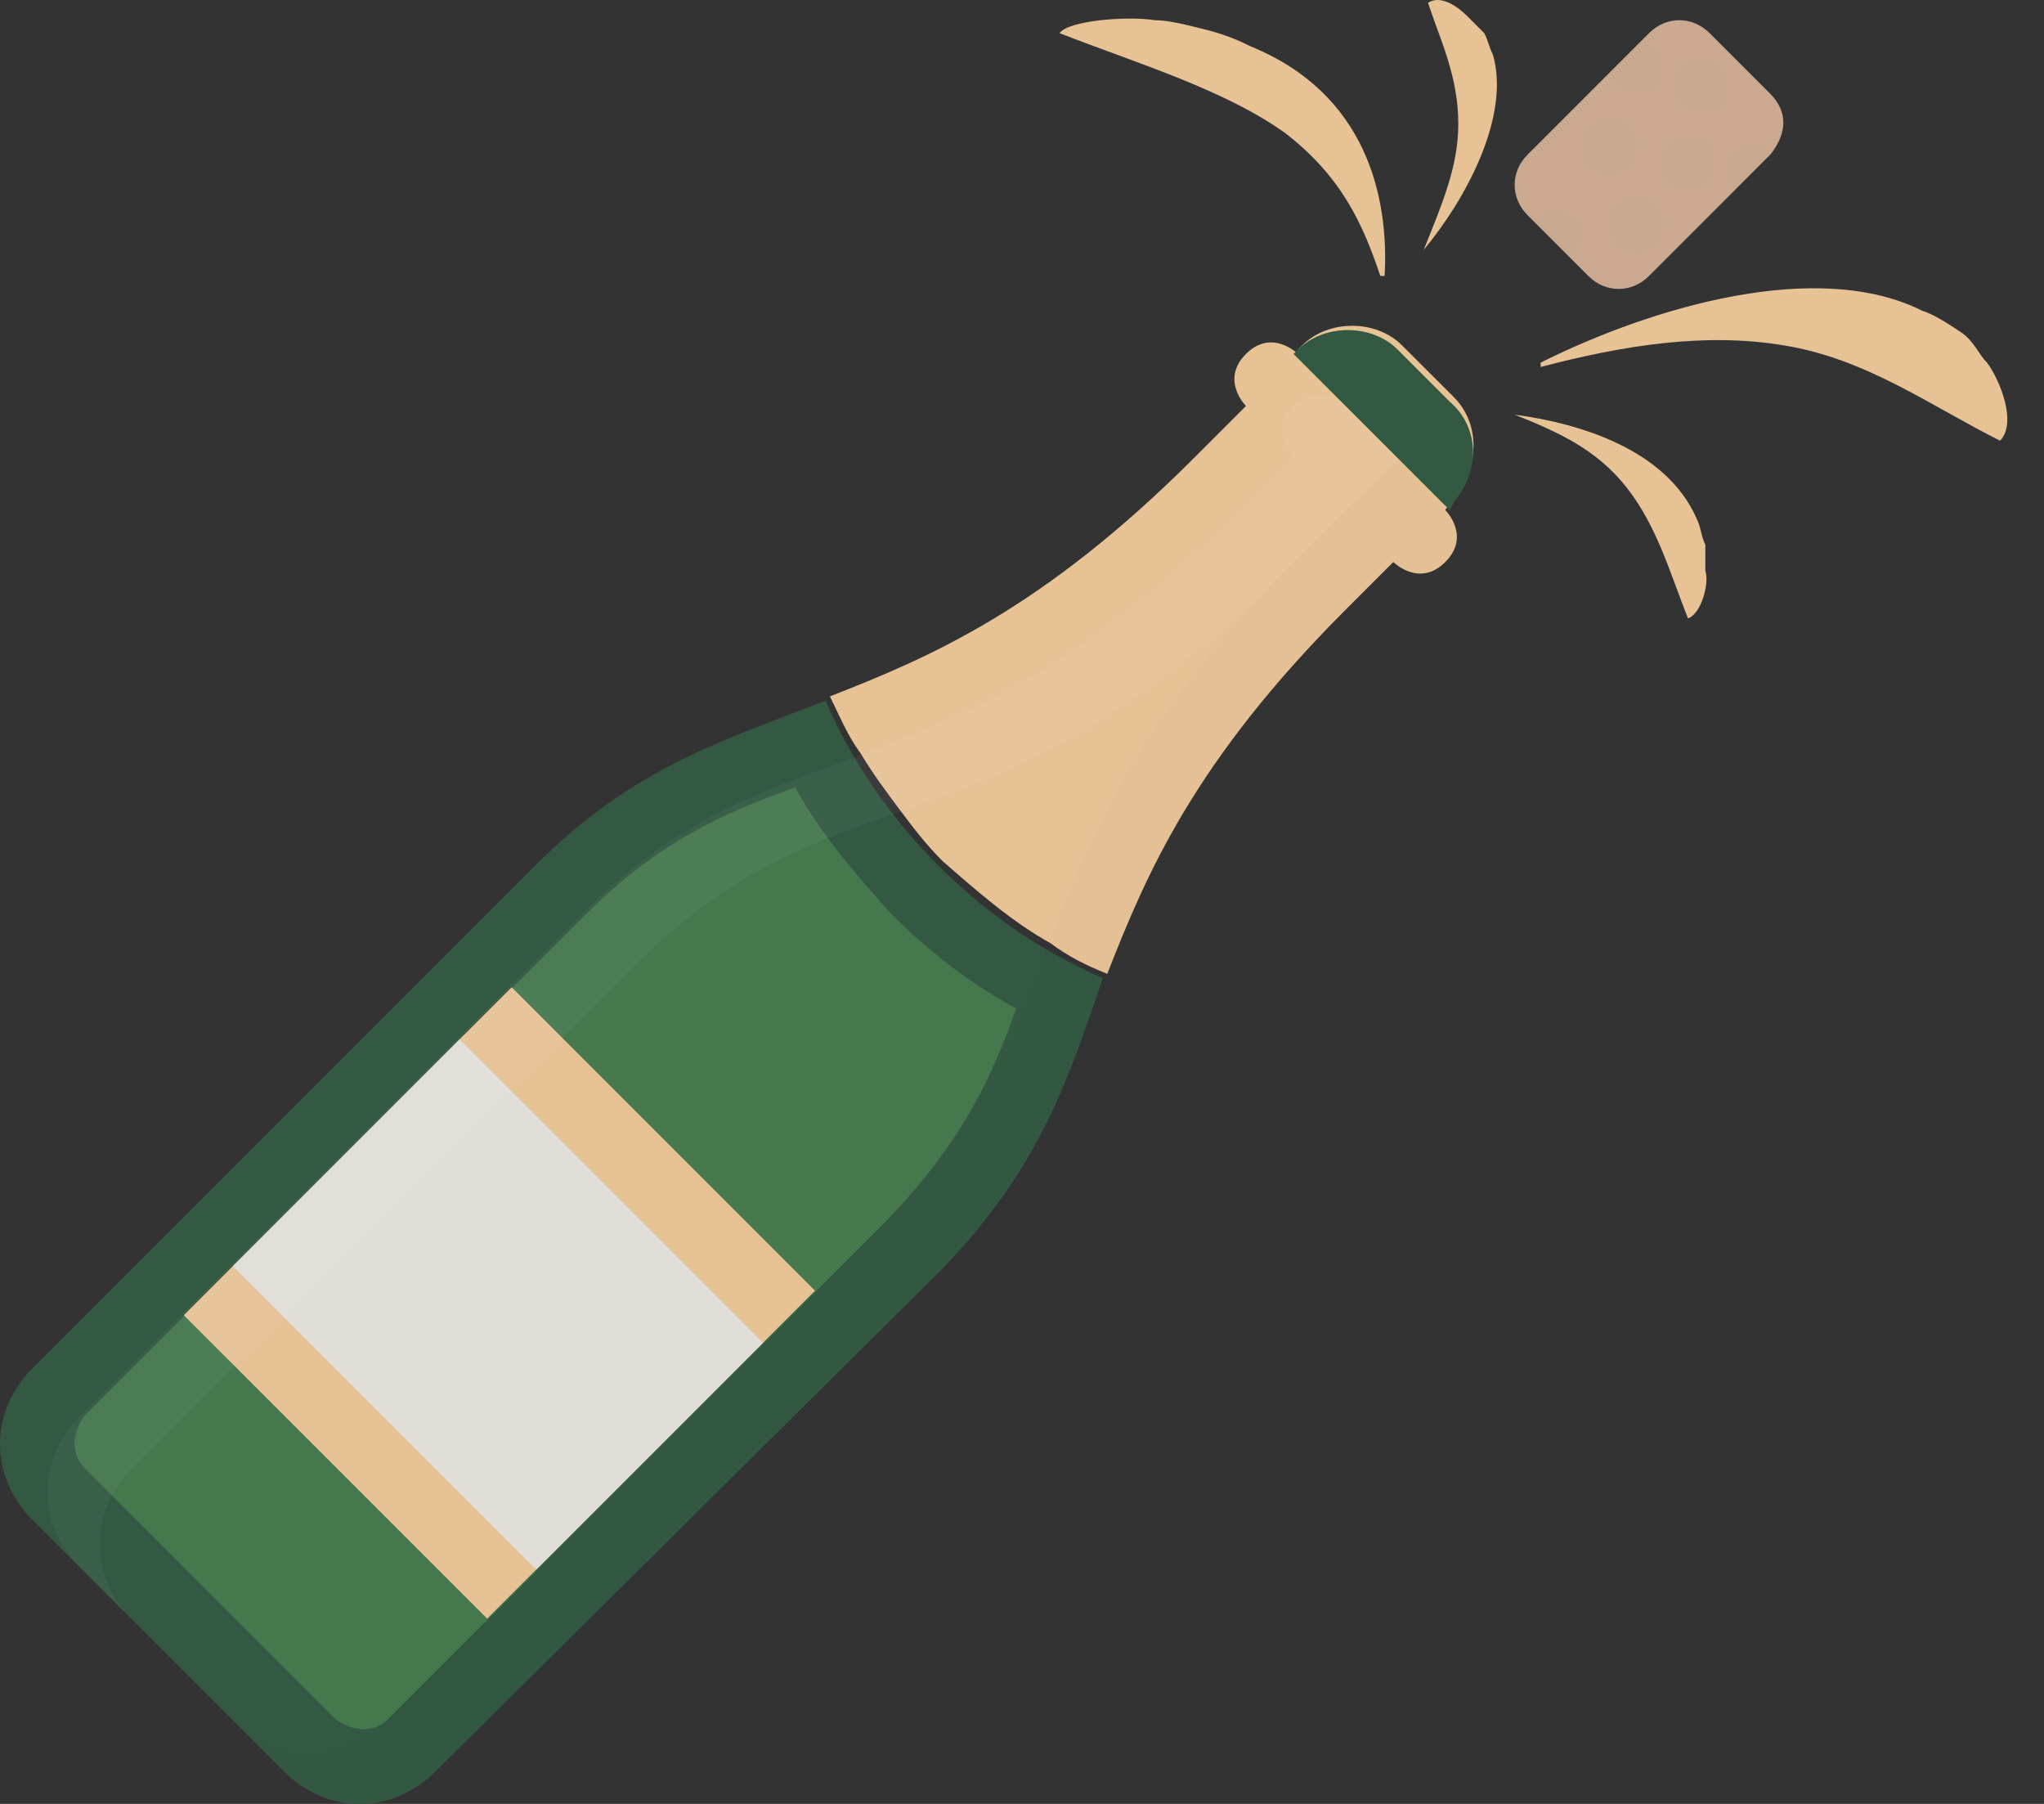 <?xml version="1.0" encoding="UTF-8"?> <svg xmlns="http://www.w3.org/2000/svg" width="51" height="45" viewBox="0 0 51 45" fill="none"><rect x="0" y="0" width="51" height="45" fill="#333333" stroke="none"/> <path d="M36.062 12.723C36.062 12.723 36.711 13.372 36.062 14.02C35.413 14.669 34.765 14.02 34.765 14.02L33.575 15.21C29.791 18.994 28.601 21.806 27.628 24.293C27.087 24.077 26.655 23.86 26.222 23.536C25.249 22.995 24.384 22.238 23.519 21.481C23.086 21.049 22.762 20.616 22.438 20.184C22.113 19.751 21.789 19.319 21.464 18.778C21.14 18.346 20.924 17.805 20.707 17.372C23.195 16.399 26.006 15.21 29.791 11.425L31.088 10.128C31.088 10.128 30.439 9.479 31.088 8.83C31.737 8.181 32.386 8.83 32.386 8.83V8.722L32.494 8.614C33.143 7.965 34.332 7.965 34.981 8.614L36.279 9.911C36.927 10.56 36.927 11.642 36.279 12.398L37.36 11.317L36.279 12.398L36.062 12.723Z" fill="#E6C295"></path> <path d="M23.519 31.646L10.867 44.189C9.786 45.27 8.164 45.27 7.083 44.189L0.811 37.917C-0.27 36.836 -0.27 35.214 0.811 34.133L13.354 21.59C15.841 19.102 18.112 18.454 20.599 17.48C21.248 18.994 22.221 20.4 23.41 21.59C24.6 22.779 26.006 23.752 27.52 24.401C26.654 26.888 26.006 29.05 23.519 31.646Z" fill="#335943"></path> <g opacity="0.7"> <path opacity="0.7" d="M2.109 36.62C1.784 36.295 1.784 35.755 2.109 35.322L14.652 22.779C16.382 21.049 18.004 20.292 19.842 19.643C20.491 20.833 21.356 21.806 22.221 22.779C23.194 23.752 24.168 24.509 25.357 25.158C24.708 26.996 23.951 28.51 22.221 30.348L9.678 42.892C9.354 43.216 8.813 43.216 8.38 42.892L2.109 36.62Z" fill="#579957"></path> </g> <path d="M12.155 40.379L20.336 32.197L12.767 24.628L4.586 32.809L12.155 40.379Z" fill="#E6C295"></path> <path d="M13.379 39.155L19.037 33.497L11.467 25.928L5.809 31.586L13.379 39.155Z" fill="#E1DDD9"></path> <g opacity="0.1"> <path opacity="0.1" d="M36.062 12.723C36.062 12.723 36.711 13.372 36.062 14.02C35.413 14.669 34.764 14.02 34.764 14.02L33.575 15.21C29.79 18.994 28.601 21.806 27.628 24.293C26.654 26.78 26.006 29.051 23.519 31.538L10.867 44.189C9.786 45.27 8.164 45.27 7.083 44.189L5.785 42.892C6.866 43.973 8.488 43.973 9.57 42.892L22.221 30.348C24.6 27.969 25.249 25.915 26.114 23.644C26.114 23.428 26.222 23.32 26.33 23.103C27.303 20.616 28.493 17.805 32.277 14.02L33.575 12.723L34.873 11.425V11.317L36.062 10.128L36.17 10.02C36.819 10.668 36.819 11.75 36.17 12.507L36.062 12.723Z" fill="black"></path> </g> <g opacity="0.2"> <path opacity="0.2" d="M36.17 10.02C36.062 10.128 36.062 10.236 36.062 10.236L34.872 11.425V11.533L33.575 12.723L32.277 14.02C28.493 17.805 25.681 19.103 23.194 19.968C22.978 20.076 22.87 20.076 22.654 20.184C22.545 20.184 22.437 20.292 22.329 20.292C20.166 21.049 18.112 21.806 15.841 24.077L3.298 36.62C2.217 37.701 2.217 39.323 3.298 40.404L2 39.107C0.919 38.026 0.919 36.404 2 35.322L14.544 22.779C16.923 20.4 18.977 19.751 21.356 18.886C21.464 18.778 21.68 18.778 21.897 18.67C24.384 17.697 27.195 16.507 30.98 12.723L32.277 11.425C32.277 11.425 31.628 10.776 32.277 10.128C32.926 9.479 33.575 10.128 33.575 10.128H33.683L34.872 8.938C34.981 8.83 34.981 8.83 35.089 8.83L36.17 10.02Z" fill="white"></path> </g> <g opacity="0.7"> <path opacity="0.7" d="M36.278 12.507L36.17 12.723L34.873 11.425L33.575 10.128L32.277 8.83L32.386 8.722C33.034 8.073 34.224 8.073 34.873 8.722L36.17 10.02C36.927 10.668 36.927 11.75 36.278 12.507Z" fill="#579957"></path> </g> <path d="M36.278 12.507L36.17 12.723L34.873 11.425L33.575 10.128L32.277 8.83L32.386 8.722C33.034 8.073 34.224 8.073 34.873 8.722L36.17 10.02C36.927 10.668 36.927 11.75 36.278 12.507Z" fill="#335943"></path> <path d="M44.172 3.856L41.144 6.884C40.712 7.316 40.063 7.316 39.63 6.884L38.116 5.37C37.684 4.937 37.684 4.289 38.116 3.856L41.144 0.828C41.577 0.396 42.225 0.396 42.658 0.828L44.172 2.342C44.604 2.775 44.604 3.315 44.172 3.856C44.172 3.856 44.28 3.856 44.172 3.856Z" fill="#CBA991"></path> <g opacity="0.1"> <path opacity="0.1" d="M42.117 4.721C42.475 4.721 42.766 4.431 42.766 4.072C42.766 3.714 42.475 3.424 42.117 3.424C41.759 3.424 41.468 3.714 41.468 4.072C41.468 4.431 41.759 4.721 42.117 4.721Z" fill="black"></path> </g> <g opacity="0.1"> <path opacity="0.1" d="M42.441 2.775C42.8 2.775 43.09 2.484 43.09 2.126C43.09 1.768 42.8 1.477 42.441 1.477C42.083 1.477 41.793 1.768 41.793 2.126C41.793 2.484 42.083 2.775 42.441 2.775Z" fill="black"></path> </g> <g opacity="0.1"> <path opacity="0.1" d="M44.172 3.856L43.307 4.721C43.09 4.505 43.09 4.072 43.307 3.856C43.631 3.532 44.064 3.532 44.172 3.856C44.172 3.856 44.28 3.856 44.172 3.856Z" fill="black"></path> </g> <g opacity="0.1"> <path opacity="0.1" d="M41.252 2.126C41.036 2.342 40.603 2.342 40.387 2.126C40.279 2.018 40.279 1.91 40.171 1.802L40.928 1.045C41.036 1.045 41.144 1.153 41.252 1.261C41.468 1.477 41.468 1.91 41.252 2.126Z" fill="black"></path> </g> <g opacity="0.1"> <path opacity="0.1" d="M40.82 6.235C41.178 6.235 41.468 5.944 41.468 5.586C41.468 5.228 41.178 4.937 40.82 4.937C40.461 4.937 40.171 5.228 40.171 5.586C40.171 5.944 40.461 6.235 40.82 6.235Z" fill="black"></path> </g> <g opacity="0.1"> <path opacity="0.1" d="M40.171 4.289C40.529 4.289 40.82 3.998 40.82 3.64C40.82 3.281 40.529 2.991 40.171 2.991C39.813 2.991 39.522 3.281 39.522 3.64C39.522 3.998 39.813 4.289 40.171 4.289Z" fill="black"></path> </g> <g opacity="0.1"> <path opacity="0.1" d="M39.198 6.343L39.089 6.451L38.224 5.586C38.224 5.586 38.224 5.478 38.333 5.478C38.549 5.262 38.981 5.262 39.198 5.478C39.522 5.586 39.414 6.019 39.198 6.343Z" fill="black"></path> </g> <path d="M34.44 6.884C34.007 5.586 33.467 4.397 32.061 3.315C30.547 2.234 28.385 1.585 26.438 0.828C26.654 0.504 28.168 0.396 28.817 0.504C29.142 0.504 29.574 0.612 30.007 0.72C30.439 0.828 30.764 0.936 31.196 1.153C34.116 2.342 34.656 4.937 34.548 6.884H34.44Z" fill="#E6C295"></path> <path d="M35.522 6.235C35.954 5.154 36.386 4.18 36.386 3.099C36.386 1.91 35.954 1.044 35.63 0.071C35.954 -0.145 36.386 0.179 36.603 0.396C36.819 0.612 36.927 0.72 37.035 0.828C37.144 1.044 37.144 1.153 37.252 1.369C37.684 2.883 36.603 4.937 35.522 6.235Z" fill="#E6C295"></path> <path d="M37.792 10.344C38.873 10.776 39.846 11.209 40.603 12.182C41.36 13.155 41.685 14.345 42.117 15.426C42.442 15.318 42.658 14.561 42.55 14.236C42.55 14.02 42.55 13.804 42.55 13.588C42.442 13.371 42.442 13.155 42.334 12.939C41.577 11.209 39.414 10.56 37.792 10.344Z" fill="#E6C295"></path> <path d="M38.441 9.155C40.495 8.614 42.55 8.289 44.496 8.614C46.551 8.938 48.173 10.128 49.903 10.993C50.335 10.56 49.903 9.479 49.578 9.046C49.362 8.83 49.254 8.506 48.93 8.289C48.605 8.073 48.281 7.857 47.956 7.749C45.361 6.451 41.252 7.641 38.441 9.046V9.155Z" fill="#E6C295"></path> </svg> 